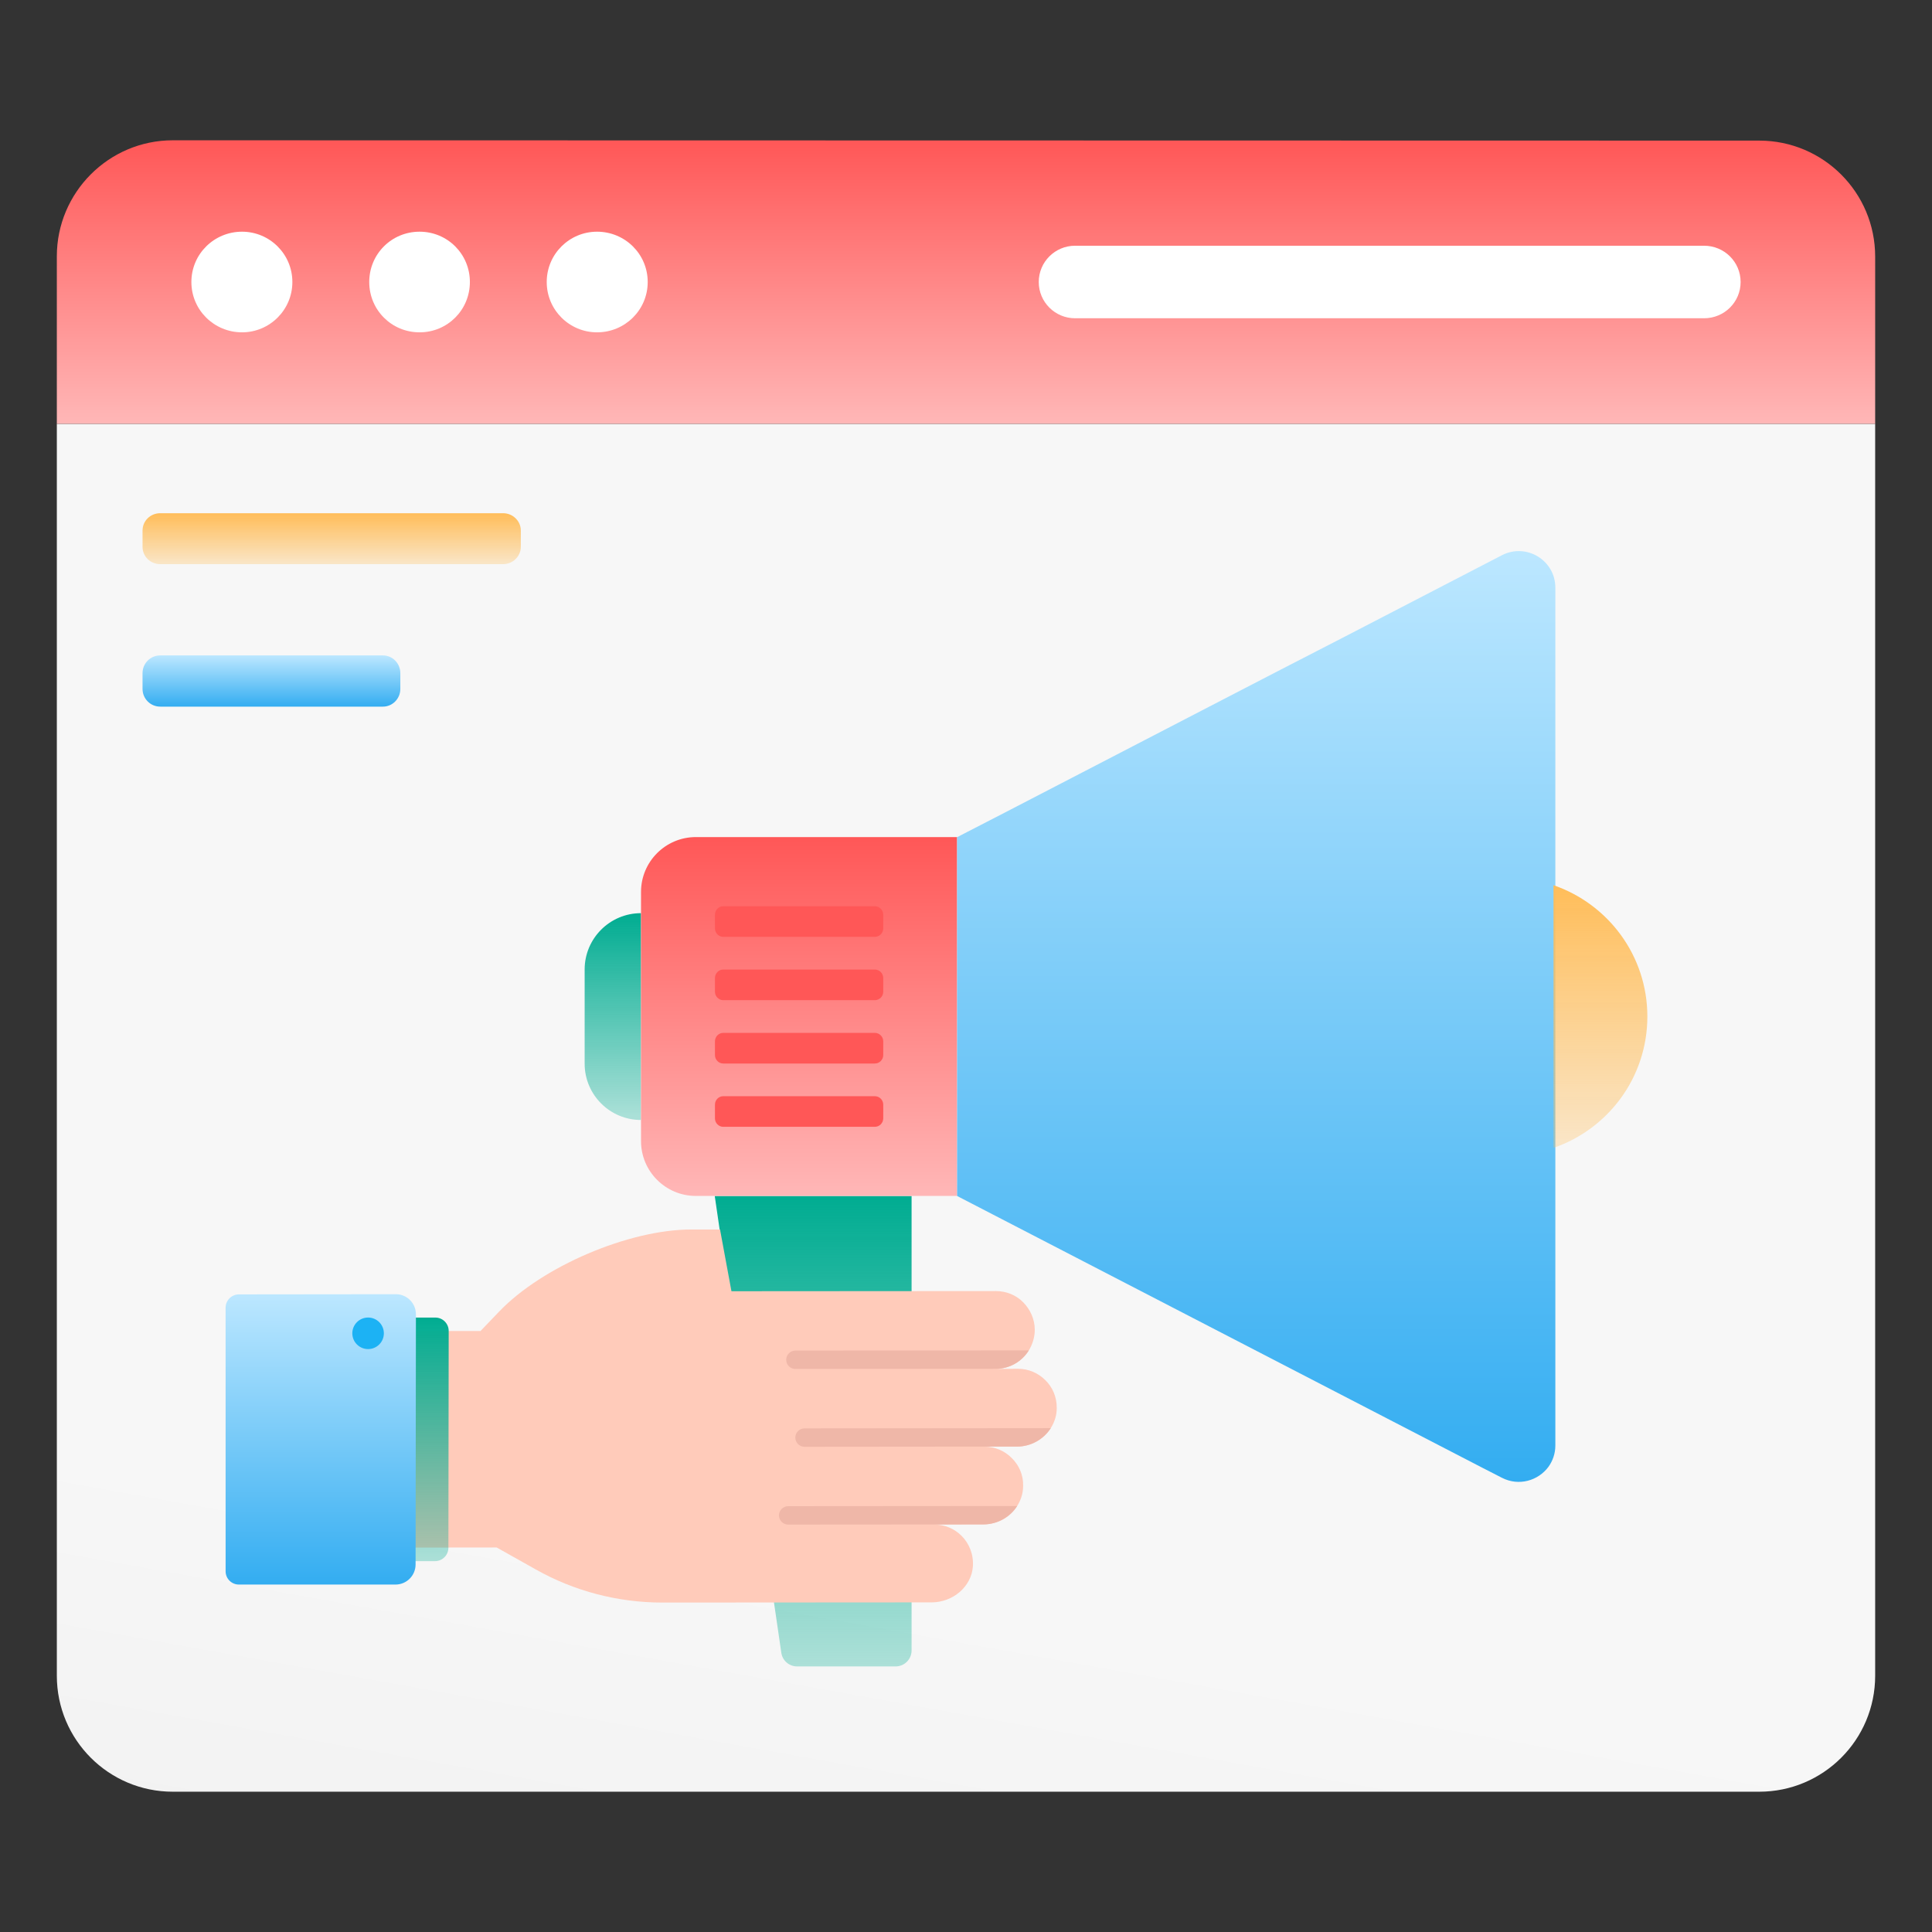 <svg width="67" height="67" viewBox="0 0 67 67" fill="none" xmlns="http://www.w3.org/2000/svg">
<rect x="0" y="0" width="67" height="67" fill="#333333" stroke="none"/>
<path d="M65.029 14.698V58.112C65.029 60.335 63.23 62.135 61.007 62.135H5.994C3.77 62.135 1.971 60.335 1.971 58.112V14.698H65.029Z" fill="url(#paint0_linear_1521_3212)"/>
<path d="M22.229 31.668V38.84C21.15 38.84 20.275 37.965 20.275 36.887V33.621C20.275 32.543 21.15 31.668 22.229 31.668Z" fill="url(#paint1_linear_1521_3212)"/>
<path d="M24.787 41.475L27.095 57.316C27.134 57.588 27.367 57.79 27.642 57.79H31.059C31.365 57.79 31.613 57.542 31.613 57.236V41.475H24.787Z" fill="url(#paint2_linear_1521_3212)"/>
<path d="M33.192 29.029V41.474H24.133C23.082 41.474 22.23 40.622 22.23 39.572V30.932C22.23 29.881 23.082 29.029 24.133 29.029H33.192Z" fill="url(#paint3_linear_1521_3212)"/>
<path d="M53.938 20.379V50.124C53.938 50.412 53.846 50.665 53.696 50.872C53.345 51.345 52.676 51.552 52.083 51.247L51.42 50.907L40.641 45.33L33.192 41.476V29.032L34.869 28.168L42.45 24.239L44.398 23.231L46.558 22.119L52.083 19.256C52.93 18.818 53.938 19.428 53.938 20.379Z" fill="url(#paint4_linear_1521_3212)"/>
<path d="M30.63 31.72V32.196C30.63 32.358 30.499 32.489 30.337 32.489H25.082C24.925 32.489 24.794 32.358 24.794 32.196V31.72C24.794 31.558 24.925 31.427 25.082 31.427H30.337C30.499 31.427 30.63 31.558 30.63 31.72Z" fill="#FF5757"/>
<path d="M30.63 33.916V34.392C30.63 34.555 30.499 34.685 30.337 34.685H25.082C24.925 34.685 24.794 34.555 24.794 34.392V33.916C24.794 33.754 24.925 33.623 25.082 33.623H30.337C30.499 33.623 30.63 33.754 30.63 33.916Z" fill="#FF5757"/>
<path d="M30.63 36.112V36.589C30.63 36.751 30.499 36.882 30.337 36.882H25.082C24.925 36.882 24.794 36.751 24.794 36.589V36.112C24.794 35.95 24.925 35.819 25.082 35.819H30.337C30.499 35.819 30.63 35.95 30.63 36.112Z" fill="#FF5757"/>
<path d="M30.63 38.308V38.784C30.63 38.946 30.499 39.077 30.337 39.077H25.082C24.925 39.077 24.794 38.946 24.794 38.784V38.308C24.794 38.145 24.925 38.015 25.082 38.015H30.337C30.499 38.015 30.63 38.145 30.63 38.308Z" fill="#FF5757"/>
<path d="M53.874 30.698V39.807C55.767 39.157 57.129 37.366 57.129 35.253C57.129 33.139 55.767 31.348 53.874 30.698Z" fill="url(#paint5_linear_1521_3212)"/>
<path d="M36.647 48.835C36.647 49.089 36.566 49.326 36.439 49.528C36.197 49.908 35.752 50.168 35.268 50.168H34.137C34.506 50.168 34.847 50.318 35.089 50.566C35.337 50.809 35.493 51.155 35.481 51.53C35.481 51.79 35.401 52.026 35.274 52.228C35.031 52.615 34.593 52.863 34.102 52.863L32.394 52.868C32.769 52.868 33.104 53.019 33.346 53.261C33.612 53.526 33.768 53.907 33.739 54.323C33.687 55.032 33.041 55.563 32.319 55.569L22.966 55.575C21.431 55.575 19.919 55.182 18.58 54.427L17.224 53.665L8.288 53.676C8.034 53.676 7.826 53.469 7.826 53.215V46.631C7.826 46.377 8.034 46.169 8.288 46.169L16.664 46.158L17.305 45.489C18.805 43.919 21.806 42.638 23.975 42.638H24.97L25.366 44.779L34.535 44.773C34.904 44.773 35.245 44.917 35.487 45.165C35.729 45.413 35.885 45.748 35.885 46.117C35.885 46.377 35.804 46.625 35.678 46.833C35.441 47.214 35.014 47.473 34.535 47.473L35.303 47.468C35.672 47.468 36.007 47.617 36.255 47.866C36.503 48.108 36.653 48.454 36.647 48.835Z" fill="#FFCBBA"/>
<path d="M35.274 52.227L27.334 52.233C27.158 52.233 27.014 52.376 27.014 52.552C27.013 52.728 27.157 52.871 27.333 52.871L34.101 52.866C34.59 52.865 35.028 52.612 35.274 52.227Z" fill="#EFB7A8"/>
<path d="M36.439 49.527L27.901 49.535C27.725 49.535 27.581 49.678 27.581 49.854C27.581 50.03 27.724 50.173 27.9 50.173L35.266 50.166C35.754 50.166 36.193 49.913 36.439 49.527Z" fill="#EFB7A8"/>
<path d="M35.679 46.83L27.585 46.836C27.409 46.836 27.265 46.979 27.265 47.155C27.264 47.332 27.408 47.475 27.584 47.474L34.531 47.469C35.015 47.469 35.44 47.213 35.679 46.83Z" fill="#EFB7A8"/>
<path d="M15.098 45.692L8.288 45.696C8.033 45.697 7.826 45.903 7.826 46.158L7.826 53.681C7.826 53.936 8.033 54.143 8.288 54.143L15.086 54.139C15.342 54.139 15.549 53.932 15.55 53.676L15.56 46.155C15.56 45.9 15.353 45.692 15.098 45.692Z" fill="url(#paint6_linear_1521_3212)"/>
<path d="M7.824 54.49V45.349C7.824 45.095 8.032 44.888 8.286 44.888L13.731 44.882C14.112 44.882 14.424 45.194 14.424 45.58L14.412 54.253C14.412 54.639 14.101 54.951 13.714 54.951H8.286C8.032 54.951 7.824 54.749 7.824 54.49Z" fill="url(#paint7_linear_1521_3212)"/>
<path d="M12.765 46.785C13.067 46.785 13.312 46.54 13.312 46.238C13.312 45.936 13.067 45.691 12.765 45.691C12.463 45.691 12.218 45.936 12.218 46.238C12.218 46.54 12.463 46.785 12.765 46.785Z" fill="#1CB2F4"/>
<path d="M65.029 14.695V8.899C65.029 6.676 63.23 4.876 61.007 4.876L5.994 4.865C3.77 4.865 1.971 6.676 1.971 8.888V14.695H65.029Z" fill="url(#paint8_linear_1521_3212)"/>
<path d="M16.295 9.78C16.295 10.749 15.519 11.525 14.55 11.525C13.58 11.525 12.805 10.749 12.805 9.78C12.805 8.81 13.58 8.035 14.55 8.035C15.519 8.035 16.295 8.81 16.295 9.78Z" fill="white"/>
<path d="M10.139 9.78C10.139 10.749 9.351 11.525 8.394 11.525C7.425 11.525 6.637 10.749 6.637 9.78C6.637 8.81 7.425 8.035 8.394 8.035C9.351 8.035 10.139 8.81 10.139 9.78Z" fill="white"/>
<path d="M22.462 9.78C22.462 10.749 21.674 11.525 20.705 11.525C19.747 11.525 18.96 10.749 18.96 9.78C18.96 8.81 19.747 8.035 20.705 8.035C21.674 8.035 22.462 8.81 22.462 9.78Z" fill="white"/>
<path d="M37.281 8.522C36.591 8.522 36.023 9.081 36.023 9.78C36.023 10.478 36.591 11.037 37.281 11.037H59.096C59.795 11.037 60.363 10.478 60.363 9.78C60.363 9.081 59.795 8.522 59.096 8.522H37.281Z" fill="white"/>
<path d="M13.883 23.343V23.891C13.883 24.226 13.615 24.505 13.28 24.505H5.558C5.212 24.505 4.943 24.226 4.943 23.891V23.343C4.943 23.008 5.212 22.729 5.558 22.729H13.28C13.615 22.729 13.883 23.008 13.883 23.343Z" fill="url(#paint9_linear_1521_3212)"/>
<path d="M18.062 18.401V18.96C18.062 19.296 17.783 19.564 17.448 19.564H5.558C5.212 19.564 4.943 19.296 4.943 18.96V18.401C4.943 18.066 5.212 17.798 5.558 17.798H17.448C17.783 17.798 18.062 18.066 18.062 18.401Z" fill="url(#paint10_linear_1521_3212)"/>
<defs>
<linearGradient id="paint0_linear_1521_3212" x1="46" y1="58" x2="34" y2="125" gradientUnits="userSpaceOnUse">
<stop stop-color="#F7F7F7"/>
<stop offset="1" stop-color="#DBDBDB"/>
</linearGradient>
<linearGradient id="paint1_linear_1521_3212" x1="21.252" y1="31.668" x2="21.252" y2="38.84" gradientUnits="userSpaceOnUse">
<stop stop-color="#00AC91"/>
<stop offset="1" stop-color="#00AC91" stop-opacity="0.3"/>
</linearGradient>
<linearGradient id="paint2_linear_1521_3212" x1="28.2" y1="41.475" x2="28.2" y2="57.79" gradientUnits="userSpaceOnUse">
<stop stop-color="#00AC91"/>
<stop offset="1" stop-color="#00AC91" stop-opacity="0.3"/>
</linearGradient>
<linearGradient id="paint3_linear_1521_3212" x1="27.712" y1="29.029" x2="27.712" y2="41.474" gradientUnits="userSpaceOnUse">
<stop stop-color="#FF5757"/>
<stop offset="1" stop-color="#FFB7B7"/>
</linearGradient>
<linearGradient id="paint4_linear_1521_3212" x1="43.565" y1="19.111" x2="43.565" y2="51.391" gradientUnits="userSpaceOnUse">
<stop stop-color="#BCE7FF"/>
<stop offset="1" stop-color="#33ADF1"/>
</linearGradient>
<linearGradient id="paint5_linear_1521_3212" x1="55.501" y1="30.698" x2="55.501" y2="39.807" gradientUnits="userSpaceOnUse">
<stop stop-color="#FFBD59"/>
<stop offset="1" stop-color="#FFBD59" stop-opacity="0.3"/>
</linearGradient>
<linearGradient id="paint6_linear_1521_3212" x1="11.693" y1="45.692" x2="11.693" y2="54.143" gradientUnits="userSpaceOnUse">
<stop stop-color="#00AC91"/>
<stop offset="1" stop-color="#00AC91" stop-opacity="0.3"/>
</linearGradient>
<linearGradient id="paint7_linear_1521_3212" x1="11.124" y1="44.882" x2="11.124" y2="54.951" gradientUnits="userSpaceOnUse">
<stop stop-color="#BCE7FF"/>
<stop offset="1" stop-color="#33ADF1"/>
</linearGradient>
<linearGradient id="paint8_linear_1521_3212" x1="33.5" y1="4.865" x2="33.5" y2="14.695" gradientUnits="userSpaceOnUse">
<stop stop-color="#FF5757"/>
<stop offset="1" stop-color="#FFB7B7"/>
</linearGradient>
<linearGradient id="paint9_linear_1521_3212" x1="9.413" y1="22.729" x2="9.413" y2="24.505" gradientUnits="userSpaceOnUse">
<stop stop-color="#BCE7FF"/>
<stop offset="1" stop-color="#33ADF1"/>
</linearGradient>
<linearGradient id="paint10_linear_1521_3212" x1="11.503" y1="17.798" x2="11.503" y2="19.564" gradientUnits="userSpaceOnUse">
<stop stop-color="#FFBD59"/>
<stop offset="1" stop-color="#FFBD59" stop-opacity="0.3"/>
</linearGradient>
</defs>
</svg>
